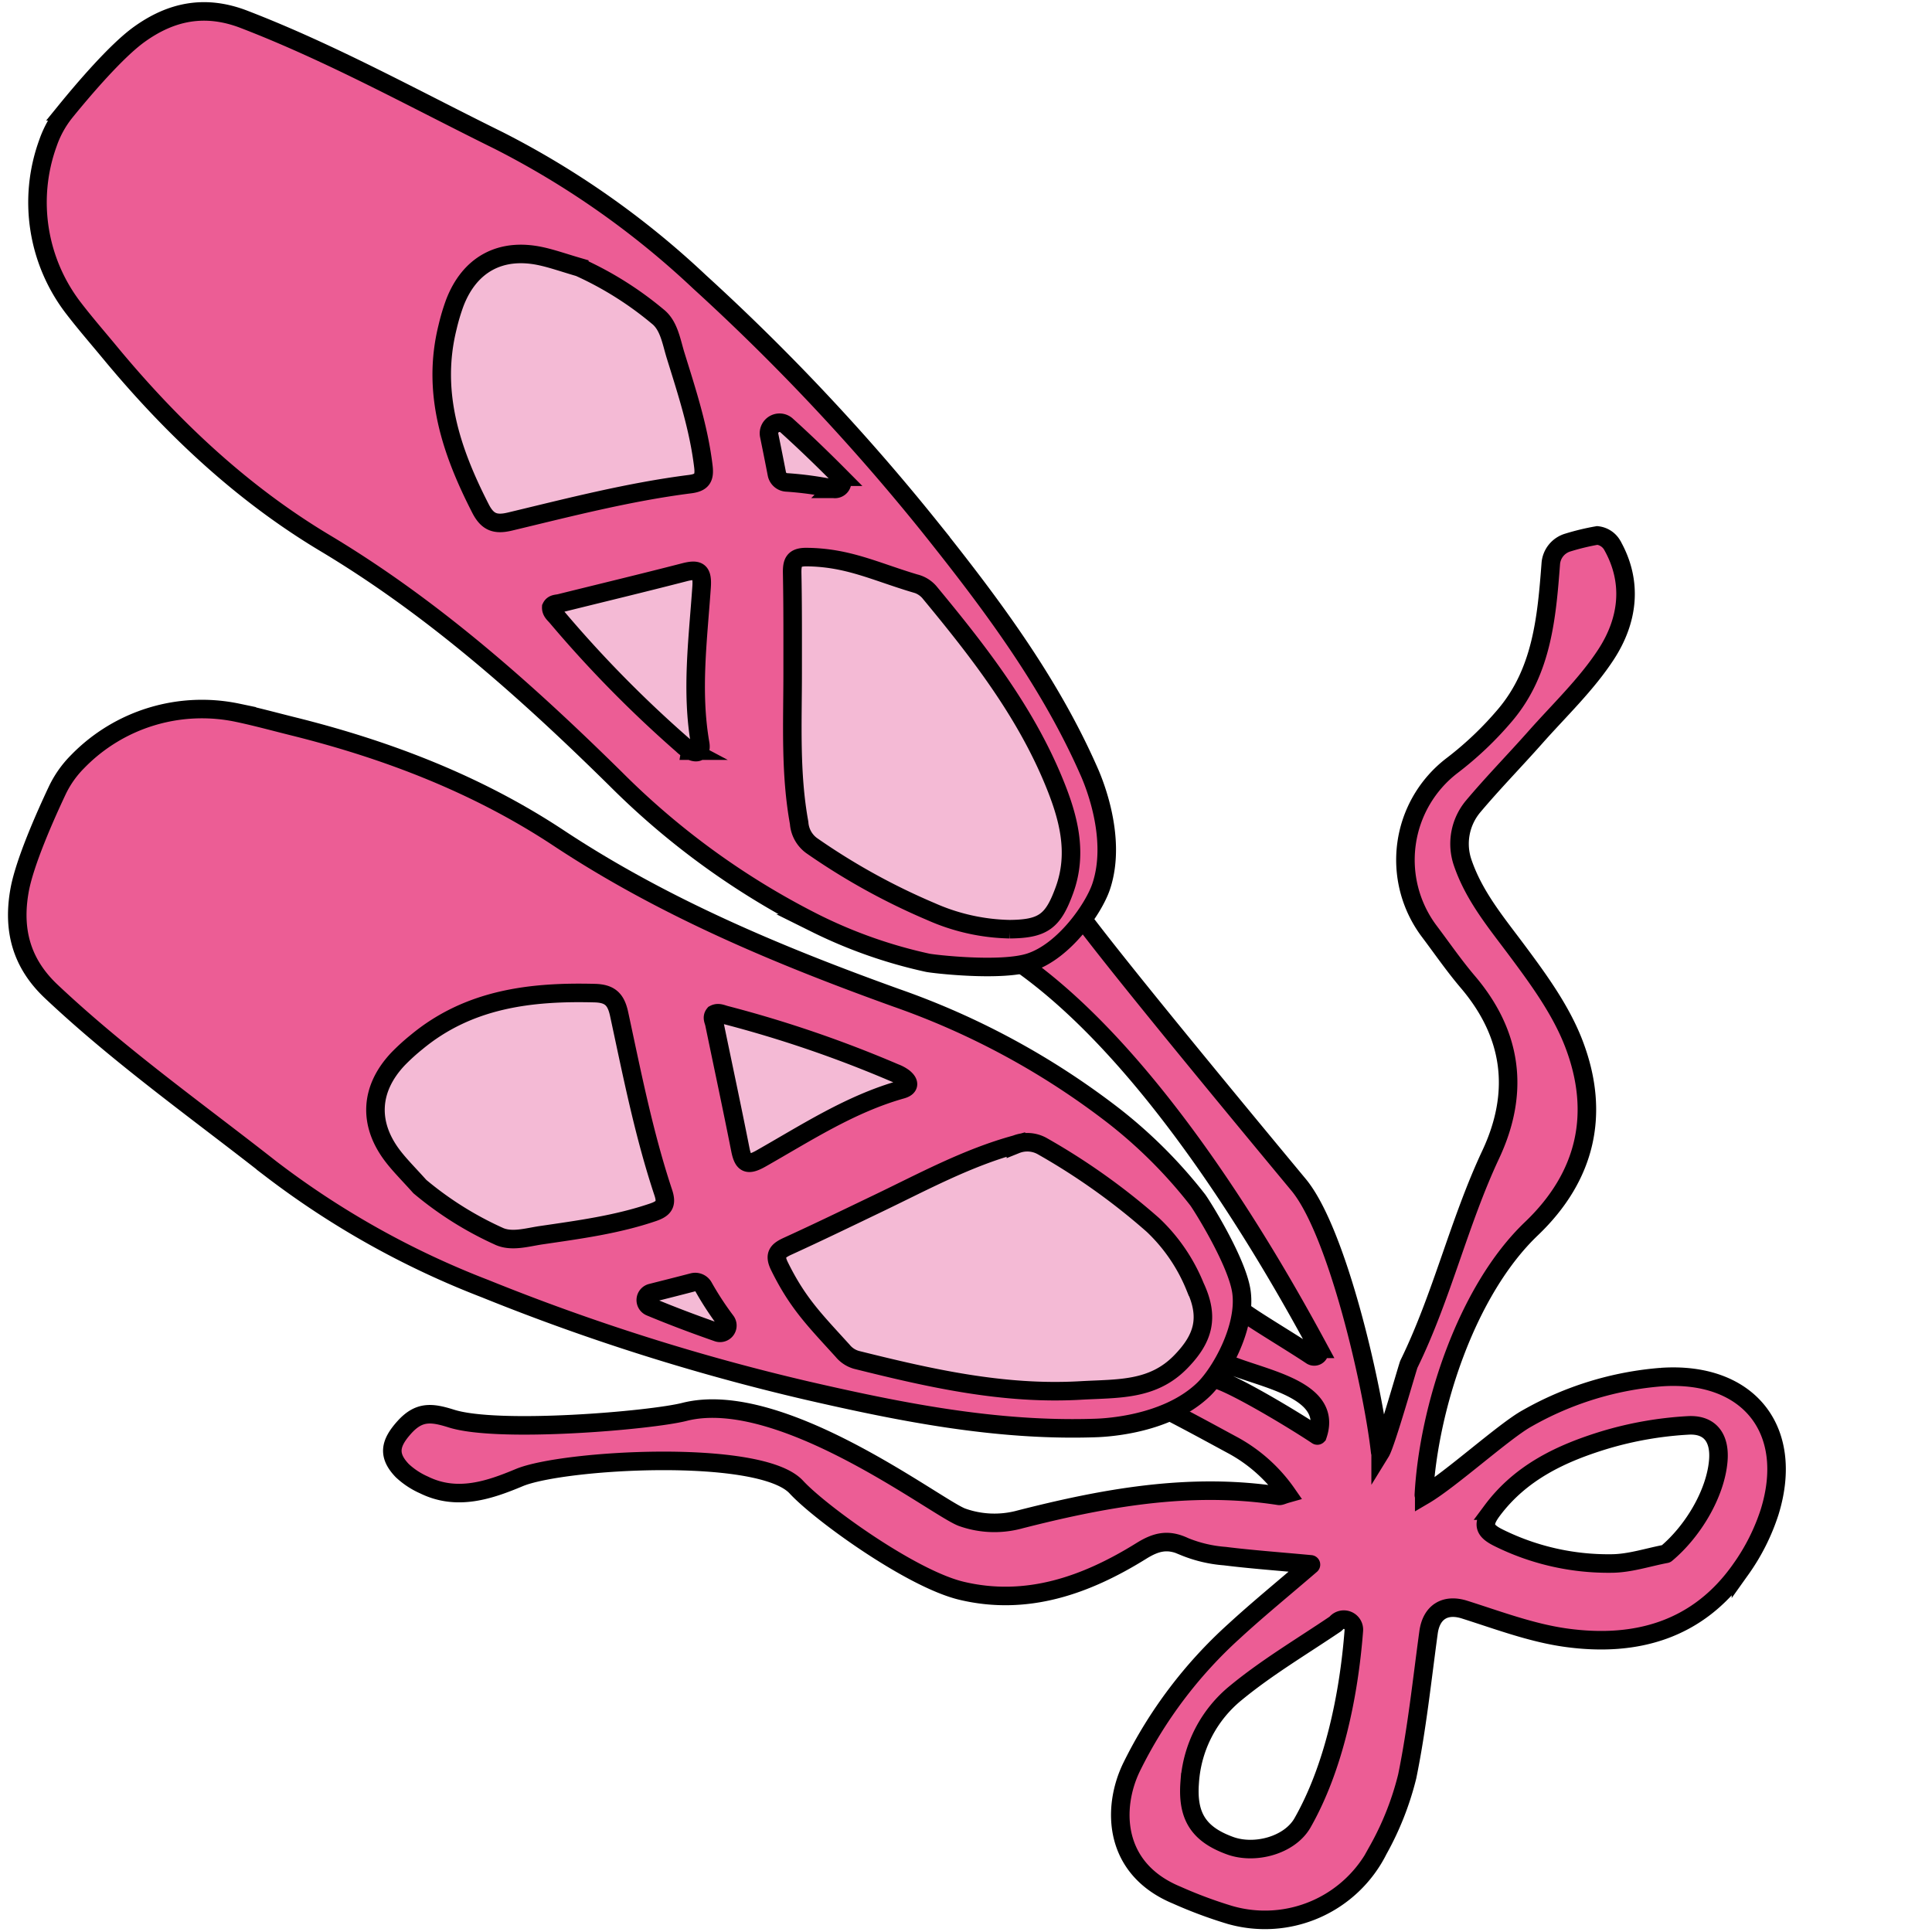 <ns0:svg xmlns:ns0="http://www.w3.org/2000/svg" width="256" height="256" viewBox="0 0 237.679 256" preserveAspectRatio="xMinYMin meet">
  <ns0:defs>
    <ns0:style>
      .cls-1 {
        fill: #ec5d95;
        stroke: #000;
        stroke-miterlimit: 10;
        stroke-width: 2.456px;
      }

      .cls-2 {
        fill: #f4bad5;
      }
    </ns0:style>
  </ns0:defs>
  <ns0:g id="&#1073;&#1072;&#1083;&#1077;&#1088;&#1080;&#1085;&#1072;">
    <ns0:path class="cls-1" d="M53.309,194.871a10.278,10.278,0,0,0,2.89,1.9c4.367,2.145,8.662.67,12.6-.979,5.753-2.408,31.954-3.919,36.719,1.253,3.168,3.439,15.254,12.165,21.9,13.742,8.678,2.061,16.535-.76,23.815-5.283,2-1.242,3.553-1.595,5.721-.568a17.645,17.645,0,0,0,5.338,1.257c3.517.437,7.056.691,11.387,1.094a.035.035,0,0,1,.02.06c-3.764,3.238-7.029,5.9-10.129,8.75a59.9,59.9,0,0,0-13.649,18.091c-2.592,5.382-2.446,13.436,6.009,16.928a59.2,59.2,0,0,0,7.031,2.62,16.789,16.789,0,0,0,19.66-8.615,39.19,39.19,0,0,0,3.844-9.746c1.287-6.287,1.953-12.7,2.825-19.072.375-2.742,2.239-3.821,4.763-3.023,4.442,1.405,8.887,3.093,13.46,3.725,9.262,1.281,17.507-1.007,23.172-9.095a27.735,27.735,0,0,0,3.8-7.561c3.394-10.968-2.88-18.671-14.363-17.877a42.706,42.706,0,0,0-17.788,5.476c-3,1.655-10.147,8.135-13.617,10.171a.033.033,0,0,1-.05-.032c.625-11.5,5.639-27.056,14.253-35.28,7.294-6.963,9.138-15.333,5.632-24.49-1.722-4.5-4.726-8.6-7.646-12.518-2.708-3.629-5.571-7.069-7.073-11.436a7.708,7.708,0,0,1,1.328-7.463c2.655-3.164,5.558-6.125,8.3-9.222,3.189-3.6,6.755-6.978,9.357-10.972,2.889-4.434,3.619-9.538.783-14.509a2.6,2.6,0,0,0-1.952-1.247,31.361,31.361,0,0,0-3.877.932,3.162,3.162,0,0,0-2.284,2.8h0c-.542,7.127-1.163,14.282-6.028,20.044a44.852,44.852,0,0,1-7.033,6.7,15.74,15.74,0,0,0-3.094,21.906c1.71,2.269,3.325,4.619,5.163,6.78,5.948,6.993,6.873,14.676,3.034,22.864-4.221,9-6.473,18.85-10.846,27.783-.146.3-3.032,10.5-3.743,11.654a.033.033,0,0,1-.059-.019c-.974-8.657-5.666-29.2-10.812-35.4-9.695-11.684-30.187-36.455-30.733-38.343-.007-.025-.032-.026-.05-.007a54.47,54.47,0,0,1-4.643,4.551c-.754.588-1.553,1.116-2.307,1.7a7.731,7.731,0,0,0-1.338,1.234.034.034,0,0,0,.008.05c19.725,12.458,36.6,43.03,41.743,52.548a.687.687,0,0,1-.986.895c-3.2-2.133-8.952-5.5-9.657-6.328-.169.445-.363.882-.557,1.3a19.009,19.009,0,0,1-1.5,2.656,21.781,21.781,0,0,1-1.984,2.505,2.7,2.7,0,0,1,1.445.42c4.137,2.373,15.385,3.362,13.075,10.013a.035.035,0,0,1-.051.02c-3.762-2.508-13.269-8.152-14.193-7.515a22.863,22.863,0,0,1-5.4,2.912c-.577.2-1.161.371-1.749.516,3.347,1.677,6.636,3.474,9.928,5.258a20.825,20.825,0,0,1,7.4,6.54c-.594.168-.839.319-1.054.286-11.837-1.828-23.274.287-34.689,3.221a12.754,12.754,0,0,1-7.334-.393c-3.528-1.367-24-17.188-36.744-13.951-4.508,1.144-24.669,2.855-30.888.887-2.6-.821-4.264-1.011-6.207,1.126C51.7,191.2,51.32,192.805,53.309,194.871Zm119.282,46.662c-1.7,2.984-6.313,4.223-9.6,3.029-4.253-1.543-5.688-3.99-5.348-8.4a16.675,16.675,0,0,1,6.18-11.9c4.091-3.361,8.7-6.094,13.1-9.068a1.173,1.173,0,0,0,.169-.161,1.33,1.33,0,0,1,2.3,1.006C178.726,224.751,176.709,234.305,172.591,241.533Zm25.128-41.366c3.807-5.114,9.216-7.631,14.991-9.384a47.748,47.748,0,0,1,10.966-1.91c2.989-.176,4.277,1.756,4,4.756-.4,4.365-3.391,9.325-6.905,12.254a.029.029,0,0,1-.016.007c-2.4.453-4.79,1.264-7.19,1.282a32.724,32.724,0,0,1-15.017-3.417C196.685,202.826,196.349,202.006,197.719,200.167Z" />
    <ns0:g>
      <ns0:path class="cls-2" d="M142.974,102.537,126.412,76.066,105.046,52.53,81.191,33.248,66.5,29.161,48.385,51.078s3.751,20.285,4.759,22.187S74.062,92.3,74.062,92.3s21.008,15.38,21.576,15.6,18.386,13.73,18.386,13.73l22.067,4.081,7.827-6.1,1.811-9.511Z" />
      <ns0:path class="cls-1" d="M136.477,127.519c4.549-1.481,8.465-7.165,9.432-10.049,2.281-6.807-1.41-14.806-1.656-15.364-5.237-11.864-12.939-22.129-20.951-32.171A288.273,288.273,0,0,0,92.69,37.346,114.282,114.282,0,0,0,66.069,18.613C54.9,13.107,44,7.055,32.333,2.563,27.214.591,22.725,1.473,18.425,4.575c-3.048,2.2-7.406,7.318-9.734,10.18A13.813,13.813,0,0,0,6.419,18.77L6.338,19a22.975,22.975,0,0,0,3.37,21.79c1.541,2.011,3.22,3.94,4.831,5.888C22.71,56.554,31.994,65.334,43.05,71.951,57.386,80.532,69.7,91.51,81.531,103.161a102.331,102.331,0,0,0,26.554,19.2,64,64,0,0,0,14.817,5.208C123.665,127.737,132.626,128.773,136.477,127.519Zm-26.018-62.75a46.045,46.045,0,0,0-6.219-.847,1.392,1.392,0,0,1-1.3-1.118c-.32-1.661-.654-3.32-1.016-5.1a1.4,1.4,0,0,1,2.311-1.326c2.441,2.207,4.732,4.422,7.082,6.788A.953.953,0,0,1,110.459,64.769ZM63.677,67.4c-3.893-7.6-6.531-15.391-4.368-24.07a27.135,27.135,0,0,1,.958-3.208c1.96-5.094,6.053-7.324,11.393-6.175,1.525.328,3.006.858,5.1,1.468A45.233,45.233,0,0,1,87.134,41.93c1.52,1.185,1.82,3.346,2.391,5.183,1.5,4.833,3.077,9.645,3.678,14.713.179,1.506-.183,2.123-1.763,2.323-8.078,1.027-15.957,3.064-23.858,4.958C65.67,69.565,64.611,69.221,63.677,67.4Zm27.81,32.063a4.659,4.659,0,0,1-1.078-.786A157.763,157.763,0,0,1,73.8,81.78c-.32-.386-.782-.712-.754-1.308.238-.5.741-.437,1.152-.539,5.5-1.367,11.013-2.69,16.5-4.106,1.868-.482,2.409-.108,2.266,1.963-.477,6.9-1.395,13.816-.187,20.74C92.967,99.633,92.416,99.9,91.487,99.461ZM123.38,120.8a87.031,87.031,0,0,1-15.831-8.752,4.052,4.052,0,0,1-1.659-3.01c-1.2-6.582-.857-13.231-.858-19.866,0-4.4.021-8.8-.065-13.2-.029-1.441.2-2.172,1.908-2.156,5.485.051,9.1,1.92,14.361,3.487a3.66,3.66,0,0,1,1.885,1.128c6.439,7.774,12.647,15.713,16.529,25.151,1.893,4.6,3.217,9.343,1.4,14.348-1.507,4.153-2.805,5.148-7.249,5.194A26.907,26.907,0,0,1,123.38,120.8Z" />
    </ns0:g>
    <ns0:g>
      <ns0:path class="cls-2" d="M160.886,168.206,142.538,149.7,124.1,139.554s-33.152-12.694-33.7-13.11-41.32-1.395-41.32-1.395-5.668,17.957-5.329,18.648S55.389,161.64,55.389,161.64L82.7,173.775l22.586,8.11,21.848,5.386,17.827,1.958,14.868-7.128,2.407-9.412Z" />
      <ns0:path class="cls-1" d="M158.681,158.964a64.031,64.031,0,0,0-11.105-11.107,102.341,102.341,0,0,0-28.8-15.635c-15.622-5.627-30.847-11.981-44.784-21.2-10.748-7.1-22.681-11.678-35.123-14.772-2.454-.61-4.919-1.289-7.4-1.809a22.976,22.976,0,0,0-21.1,6.387L10.2,101a13.811,13.811,0,0,0-2.636,3.785c-1.574,3.337-4.3,9.48-4.969,13.18-.936,5.218.209,9.647,4.2,13.41,9.095,8.572,19.265,15.781,29.063,23.473a114.246,114.246,0,0,0,28.405,15.9,288.219,288.219,0,0,0,42.623,13.5c12.52,2.881,25.106,5.384,38.068,4.974.61-.019,9.418-.151,14.569-5.152,2.183-2.119,5.613-8.109,4.981-12.851C163.971,167.211,159.161,159.58,158.681,158.964ZM86.3,171.324c1.964-.5,3.738-.944,5.509-1.408a1.259,1.259,0,0,1,1.421.624,40.856,40.856,0,0,0,2.96,4.525.969.969,0,0,1-1.1,1.49c-3.055-1.068-5.95-2.152-8.929-3.394A.972.972,0,0,1,86.3,171.324ZM82.04,134.376c1.711,7.942,3.281,15.927,5.85,23.654.5,1.511.1,2.1-1.332,2.595-4.829,1.65-9.849,2.311-14.857,3.047-1.9.28-3.981.944-5.706.087a45.227,45.227,0,0,1-10.363-6.533c-1.456-1.625-2.574-2.732-3.53-3.965-3.346-4.317-3.106-8.973.639-12.943a27.422,27.422,0,0,1,2.478-2.252c6.89-5.7,15.053-6.694,23.592-6.472C80.858,131.647,81.626,132.453,82.04,134.376Zm37.426,9.986c-6.766,1.906-12.6,5.724-18.619,9.139-1.806,1.025-2.377.7-2.75-1.193-1.1-5.561-2.289-11.1-3.436-16.655-.086-.415-.363-.839-.012-1.272.524-.283,1.019-.007,1.5.114a157.912,157.912,0,0,1,22.419,7.671,4.706,4.706,0,0,1,1.176.633C120.542,143.448,120.544,144.058,119.466,144.362Zm38.9,26.152c1.88,4.027,1.15,6.811-1.942,9.966-3.727,3.8-8.284,3.482-13.254,3.766-10.188.583-19.9-1.615-29.692-4.058a3.654,3.654,0,0,1-1.833-1.212c-3.688-4.063-5.946-6.286-8.365-11.208-.754-1.535-.192-2.056,1.119-2.654,4-1.825,7.963-3.749,11.932-5.652,5.982-2.869,11.827-6.057,18.282-7.819a4.055,4.055,0,0,1,3.432.194,87,87,0,0,1,14.738,10.488A23.276,23.276,0,0,1,158.364,170.514Z" />
    </ns0:g>
  </ns0:g>
</ns0:svg>